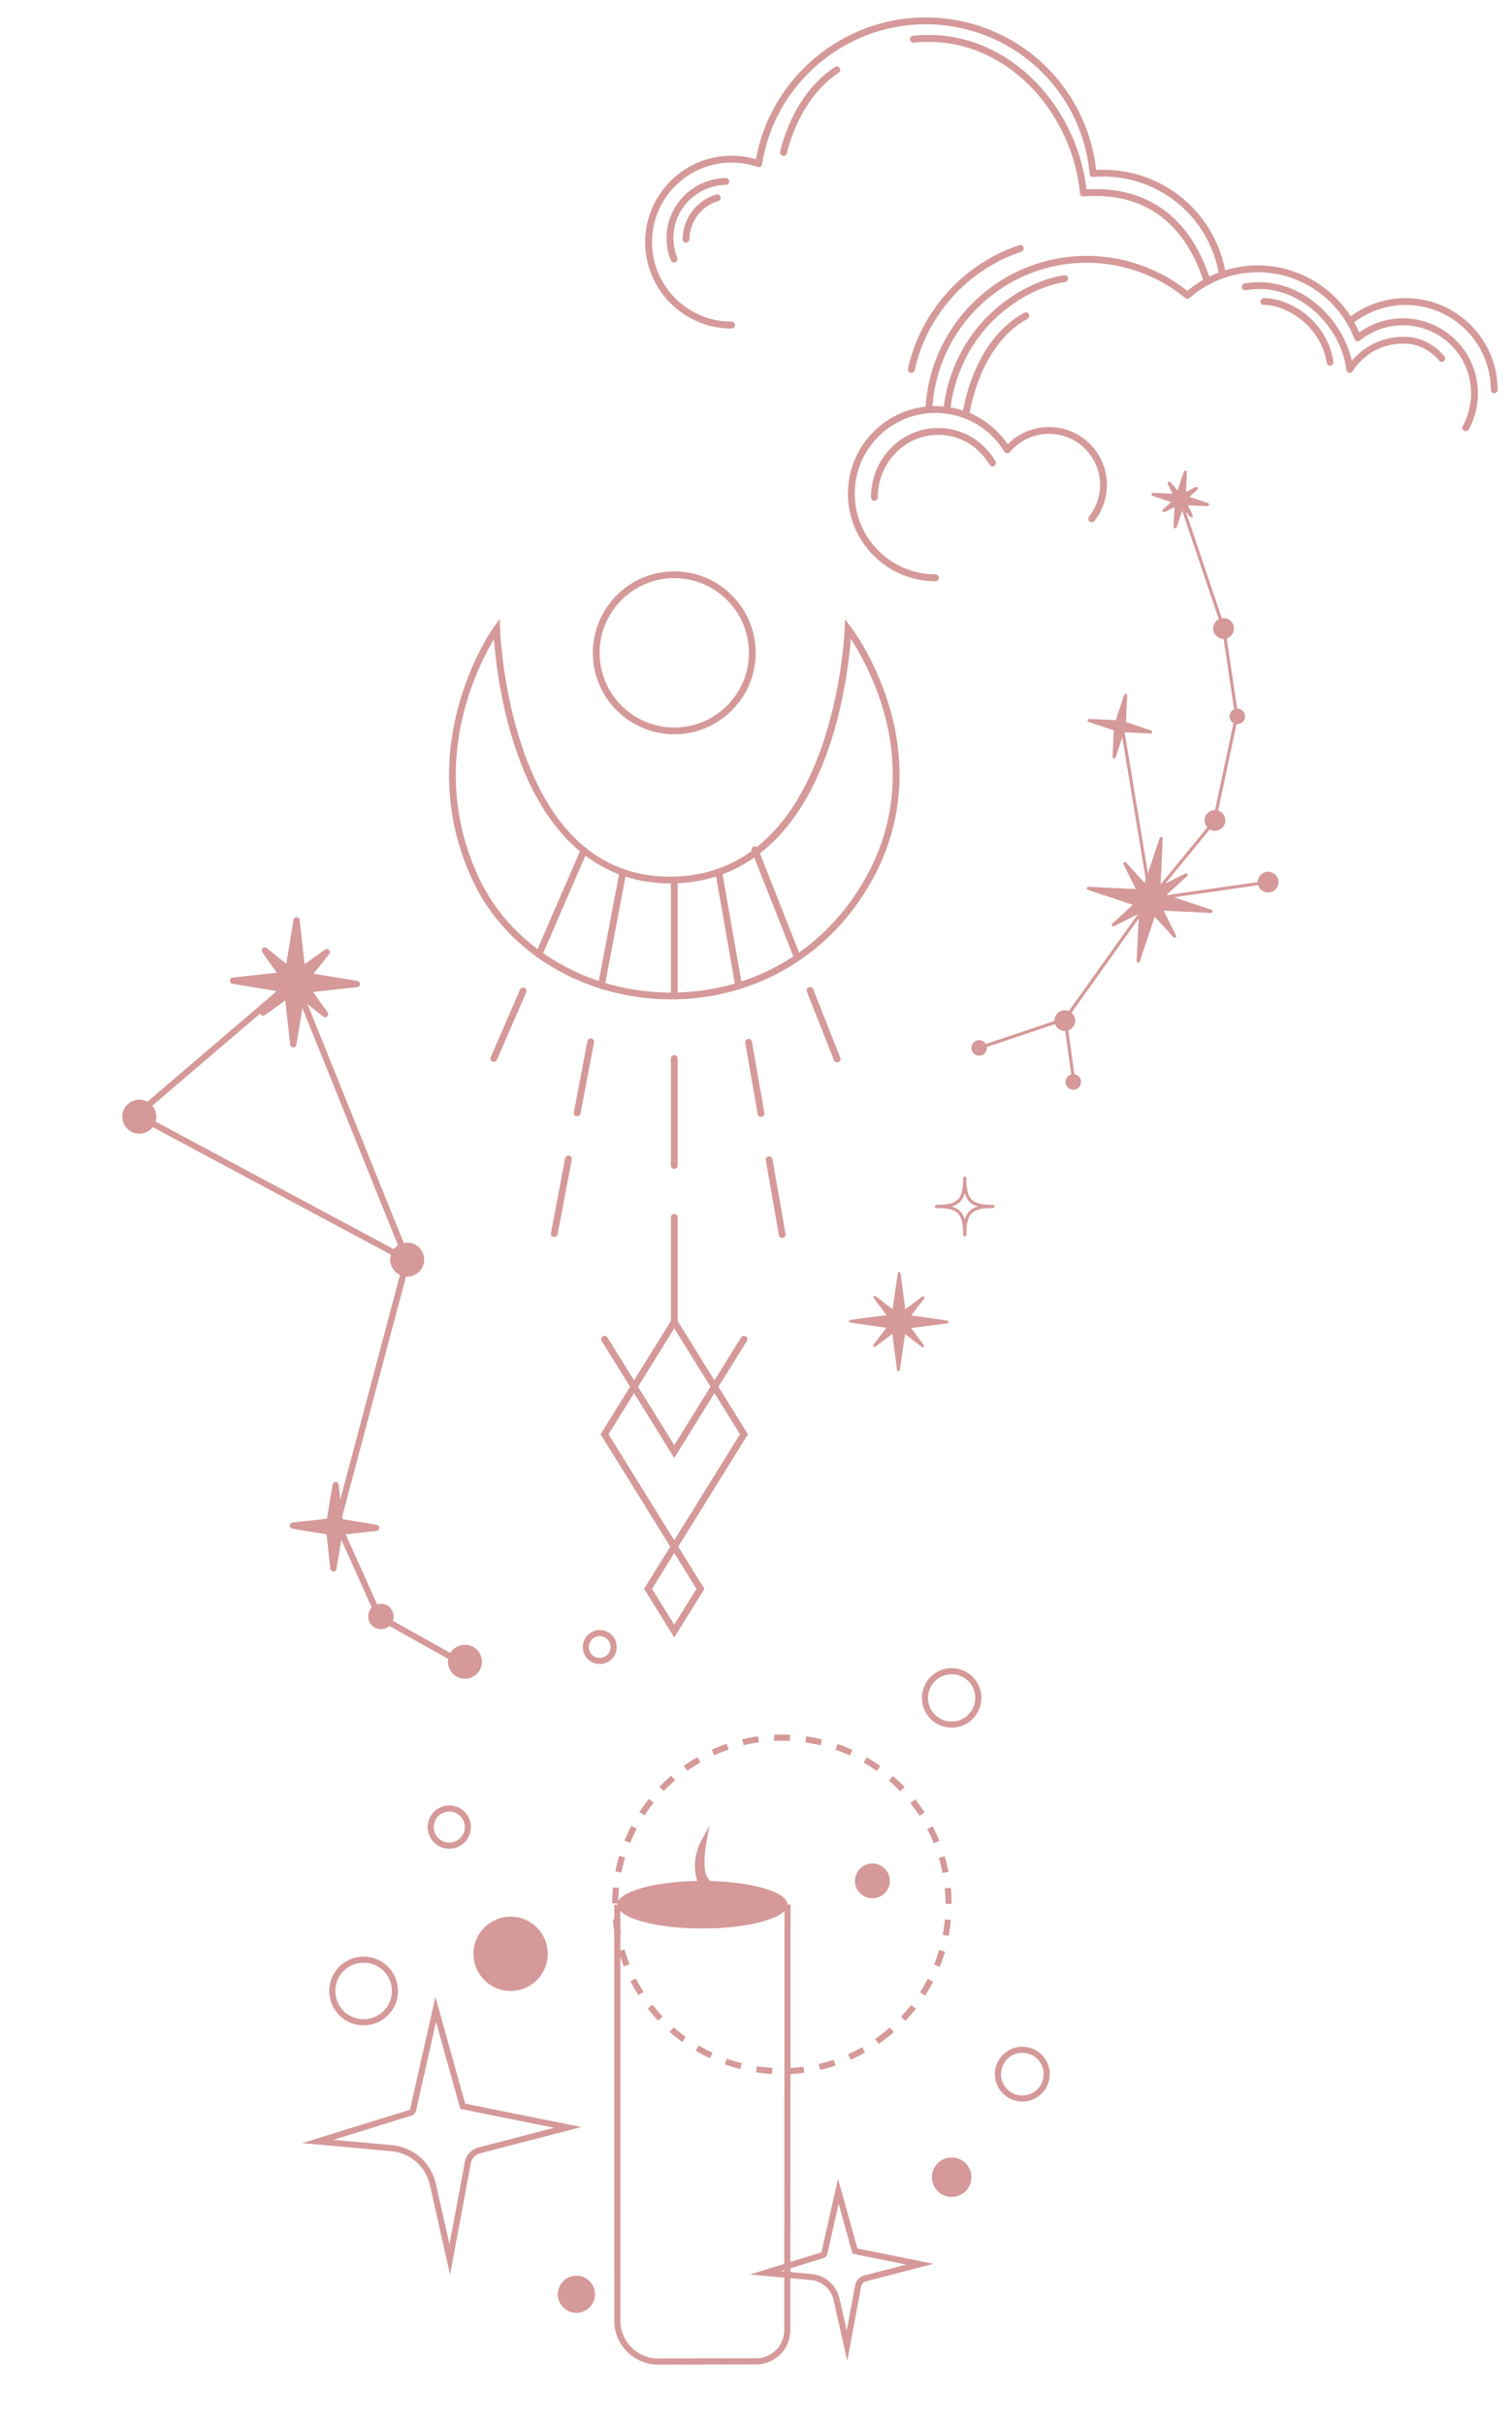 <?xml version="1.0" encoding="utf-8"?>
<!-- Generator: Adobe Illustrator 16.0.0, SVG Export Plug-In . SVG Version: 6.00 Build 0)  -->
<!DOCTYPE svg PUBLIC "-//W3C//DTD SVG 1.1//EN" "http://www.w3.org/Graphics/SVG/1.1/DTD/svg11.dtd">
<svg version="1.1" id="Calque_1" xmlns="http://www.w3.org/2000/svg" xmlns:xlink="http://www.w3.org/1999/xlink" x="0px" y="0px"
	 width="315px" height="505px" viewBox="0 0 315 505" enable-background="new 0 0 315 505" xml:space="preserve">
<g>
	<g>
		<path fill="#D59999" d="M137.123,492.432c-2.441,0-4.738-0.949-6.467-2.675c-1.734-1.729-2.688-4.031-2.689-6.482l-0.005-86.586
			h1.271l0.005,86.586c0,2.11,0.823,4.093,2.315,5.582c1.49,1.486,3.467,2.304,5.569,2.304c0.006,0,0.012,0,0.018,0l20.426-0.044
			c3.205-0.007,5.813-2.619,5.815-5.823l0.05-88.665h1.271l-0.05,88.666c-0.001,3.903-3.179,7.085-7.083,7.094l-20.428,0.044
			C137.136,492.432,137.131,492.432,137.123,492.432z"/>
	</g>
	<ellipse fill="#D59999" cx="146.334" cy="396.656" rx="17.73" ry="4.955"/>
	<g>
		<path fill="#D59999" d="M145.317,397.206l-0.859-0.935c0.065-0.069,1.632-1.736,0.681-5.013c-1.138-3.92,0.69-7.405,0.77-7.55
			l1.905-3.56l-0.72,3.972c-0.394,2.169-0.61,6.018,0.484,7.111c0.437,0.437,0.654,0.998,0.625,1.622
			C148.113,394.82,145.604,396.967,145.317,397.206z M146.621,392.071c0.084,0.544,0.108,1.045,0.088,1.505
			c0.131-0.277,0.213-0.542,0.225-0.78c0.012-0.267-0.069-0.479-0.255-0.665C146.658,392.111,146.64,392.092,146.621,392.071z"/>
	</g>
	<g>
		<path fill="#D59999" d="M93.763,473.689l-4.203-18.661c-0.867-3.852-4.091-6.678-8.022-7.036l-18.589-1.689l22.362-6.924
			c0.063-0.021,0.112-0.073,0.126-0.138l5.277-23.38l6.194,22.221l24.201,4.875l-21.131,5.484c-0.964,0.251-1.706,1.045-1.888,2.024
			L93.763,473.689z M69.458,445.618l12.194,1.107c4.482,0.408,8.159,3.633,9.148,8.022l2.844,12.634l3.196-17.149
			c0.272-1.462,1.378-2.648,2.818-3.021l15.788-4.098l-19.554-3.94l-5.05-18.113l-4.166,18.461
			c-0.115,0.508-0.495,0.919-0.992,1.072L69.458,445.618z"/>
	</g>
	<g>
		<path fill="#D59999" d="M176.516,491.662l-2.857-12.68c-0.512-2.275-2.417-3.947-4.739-4.157l-12.706-1.156l14.915-4.618
			l3.457-15.313l4.046,14.513l15.839,3.19l-14.076,3.653c-0.505,0.132-0.893,0.547-0.988,1.06L176.516,491.662z M162.722,472.983
			l6.312,0.574c2.875,0.262,5.231,2.33,5.866,5.146l1.497,6.65l1.759-9.433c0.186-0.994,0.939-1.803,1.919-2.057l8.733-2.266
			l-11.192-2.256l-2.901-10.405l-2.361,10.464c-0.09,0.399-0.387,0.721-0.777,0.842L162.722,472.983z"/>
	</g>
	<g>
		<path fill="#D59999" d="M198.264,359.784c-1.763,0-3.514-0.747-4.738-2.196c-2.205-2.609-1.877-6.527,0.734-8.733
			c2.609-2.205,6.527-1.878,8.734,0.733c2.205,2.609,1.876,6.529-0.735,8.734C201.098,359.304,199.678,359.784,198.264,359.784z
			 M198.256,348.664c-1.124,0-2.253,0.381-3.176,1.16c-2.075,1.754-2.337,4.869-0.584,6.943c0.85,1.006,2.039,1.619,3.351,1.73
			c1.312,0.11,2.588-0.298,3.592-1.147c2.075-1.753,2.338-4.867,0.584-6.943C201.049,349.257,199.656,348.664,198.256,348.664z"/>
	</g>
	<g>
		<path fill="#D59999" d="M75.759,421.784c-2.038,0-4.063-0.862-5.478-2.537c-2.549-3.019-2.169-7.548,0.849-10.098
			c3.018-2.551,7.547-2.171,10.097,0.849c1.235,1.462,1.828,3.317,1.667,5.224c-0.16,1.908-1.054,3.639-2.516,4.873l0,0
			C79.036,421.229,77.393,421.784,75.759,421.784z M75.75,408.731c-1.345,0-2.696,0.455-3.801,1.388
			c-2.481,2.099-2.794,5.824-0.697,8.308c1.016,1.202,2.439,1.937,4.008,2.068c1.57,0.132,3.097-0.354,4.297-1.371l0,0
			c1.204-1.016,1.938-2.439,2.07-4.008c0.132-1.57-0.354-3.095-1.371-4.299C79.092,409.44,77.426,408.731,75.75,408.731z"/>
	</g>
	<g>
		<path fill="#D59999" d="M93.603,384.995c-1.281,0-2.555-0.543-3.444-1.597c-1.604-1.896-1.364-4.744,0.534-6.349
			c0.919-0.776,2.085-1.147,3.284-1.047s2.287,0.662,3.063,1.581c1.604,1.898,1.364,4.746-0.532,6.349l0,0
			C95.663,384.646,94.63,384.995,93.603,384.995z M93.595,377.258c-0.763,0-1.493,0.266-2.083,0.765
			c-1.36,1.15-1.534,3.194-0.384,4.556c1.152,1.363,3.196,1.534,4.559,0.384l0,0c1.362-1.15,1.533-3.194,0.382-4.557
			c-0.557-0.66-1.338-1.063-2.199-1.136C93.777,377.263,93.687,377.258,93.595,377.258z M96.096,383.447H96.1H96.096z"/>
	</g>
	<g>
		<path fill="#D59999" d="M124.951,346.534c-0.1,0-0.2-0.005-0.302-0.013c-0.94-0.08-1.796-0.521-2.405-1.242
			c-1.259-1.49-1.07-3.727,0.42-4.986c0.721-0.609,1.637-0.901,2.579-0.823c0.939,0.079,1.796,0.521,2.405,1.243
			c1.259,1.489,1.07,3.726-0.42,4.985l0,0C126.585,346.242,125.785,346.534,124.951,346.534z M124.942,340.729
			c-0.534,0-1.046,0.187-1.459,0.535c-0.955,0.806-1.074,2.24-0.27,3.193c0.392,0.463,0.938,0.745,1.543,0.796
			c0.602,0.054,1.189-0.136,1.652-0.527c0.954-0.807,1.075-2.239,0.269-3.192c-0.391-0.464-0.939-0.747-1.542-0.797
			C125.07,340.731,125.008,340.729,124.942,340.729z M126.819,345.212h0.004H126.819z"/>
	</g>
	<g>
		<path fill="#D59999" d="M212.989,437.655c-1.624,0-3.239-0.688-4.368-2.024c-0.985-1.166-1.457-2.645-1.329-4.165
			c0.128-1.522,0.84-2.901,2.006-3.887c2.406-2.035,6.019-1.73,8.053,0.676c0.985,1.166,1.458,2.646,1.329,4.167
			c-0.127,1.521-0.841,2.901-2.006,3.885l0,0C215.603,437.213,214.293,437.655,212.989,437.655z M212.978,427.5
			c-1.047,0-2.05,0.365-2.859,1.05c-0.907,0.766-1.461,1.839-1.56,3.021c-0.1,1.183,0.268,2.332,1.033,3.239
			c0.766,0.906,1.84,1.46,3.022,1.56c1.181,0.098,2.332-0.268,3.239-1.033l0,0c0.907-0.767,1.46-1.84,1.561-3.021
			c0.099-1.184-0.269-2.333-1.033-3.24c-0.767-0.906-1.841-1.46-3.023-1.56C213.23,427.504,213.104,427.5,212.978,427.5z"/>
	</g>
	<circle fill="#D59999" cx="181.752" cy="391.702" r="3.628"/>
	<circle fill="#D59999" cx="120.088" cy="477.786" r="3.869"/>
	<circle fill="#D59999" cx="106.377" cy="406.883" r="7.738"/>
	<circle fill="#D59999" cx="198.259" cy="453.401" r="4.111"/>
	<g>
		<path fill="#D59999" d="M164.202,431.942l-0.047-1.271c1.075-0.038,2.161-0.129,3.226-0.271l0.165,1.261
			C166.441,431.807,165.316,431.901,164.202,431.942z M160.845,431.906c-1.111-0.065-2.233-0.185-3.336-0.354l0.192-1.257
			c1.063,0.164,2.146,0.278,3.218,0.341L160.845,431.906z M170.85,431.066l-0.284-1.239c1.048-0.241,2.097-0.535,3.114-0.875
			l0.402,1.206C173.024,430.511,171.938,430.815,170.85,431.066z M154.219,430.887c-1.081-0.271-2.16-0.599-3.211-0.973l0.426-1.198
			c1.013,0.36,2.055,0.677,3.097,0.938L154.219,430.887z M177.212,428.946l-0.515-1.162c0.983-0.435,1.956-0.924,2.893-1.451
			l0.623,1.108C179.242,427.988,178.232,428.494,177.212,428.946z M147.903,428.64c-1.01-0.471-2.008-0.998-2.969-1.563l0.645-1.095
			c0.927,0.544,1.89,1.053,2.862,1.507L147.903,428.64z M183.058,425.657l-0.727-1.044c0.88-0.613,1.744-1.276,2.566-1.972
			c0.159-0.134,0.318-0.271,0.474-0.407l0.838,0.956c-0.162,0.143-0.325,0.282-0.489,0.422
			C184.866,424.334,183.971,425.021,183.058,425.657z M142.128,425.236c-0.9-0.653-1.78-1.358-2.618-2.098l0.842-0.953
			c0.808,0.712,1.657,1.393,2.523,2.022L142.128,425.236z M188.627,420.863l-0.925-0.873c0.74-0.782,1.449-1.608,2.109-2.454
			l1.003,0.781C190.13,419.194,189.394,420.052,188.627,420.863z M137.104,420.801c-0.418-0.447-0.828-0.91-1.224-1.376
			c-0.325-0.385-0.647-0.781-0.954-1.178l1.006-0.779c0.297,0.383,0.604,0.765,0.92,1.136c0.38,0.451,0.776,0.896,1.18,1.327
			L137.104,420.801z M192.749,415.576l-1.074-0.682c0.577-0.907,1.117-1.852,1.604-2.81l1.132,0.577
			C193.906,413.654,193.347,414.636,192.749,415.576z M132.997,415.501c-0.597-0.942-1.156-1.925-1.66-2.918l1.134-0.576
			c0.487,0.959,1.024,1.904,1.601,2.813L132.997,415.501z M195.79,409.603l-1.183-0.468c0.393-0.999,0.744-2.029,1.042-3.061
			l1.222,0.351C196.562,407.495,196.198,408.564,195.79,409.603z M129.962,409.52c-0.407-1.037-0.77-2.108-1.075-3.181l1.223-0.349
			c0.296,1.033,0.645,2.063,1.036,3.064L129.962,409.52z M197.646,403.16l-1.25-0.234c0.2-1.058,0.35-2.136,0.447-3.206l1.267,0.117
			C198.008,400.945,197.853,402.065,197.646,403.16z M128.118,403.071c-0.201-1.096-0.355-2.214-0.453-3.325l1.267-0.112
			c0.096,1.071,0.241,2.149,0.438,3.207L128.118,403.071z M196.988,396.487c-0.003-1.075-0.059-2.163-0.162-3.233l1.266-0.122
			c0.108,1.108,0.164,2.237,0.168,3.353L196.988,396.487z M128.8,396.4l-1.272-0.009c0.007-1.113,0.067-2.241,0.18-3.351
			l1.266,0.127C128.865,394.238,128.806,395.325,128.8,396.4z M196.36,390.053c-0.207-1.058-0.465-2.113-0.771-3.144l1.221-0.36
			c0.315,1.068,0.584,2.164,0.797,3.261L196.36,390.053z M129.449,389.968l-1.248-0.247c0.217-1.095,0.487-2.189,0.807-3.257
			l1.218,0.362C129.919,387.855,129.658,388.912,129.449,389.968z M194.525,383.855c-0.4-0.998-0.855-1.987-1.352-2.94l1.129-0.586
			c0.514,0.99,0.985,2.017,1.403,3.051L194.525,383.855z M131.296,383.773l-1.179-0.477c0.419-1.034,0.893-2.058,1.406-3.047
			l1.128,0.588C132.155,381.789,131.699,382.778,131.296,383.773z M191.548,378.117c-0.582-0.9-1.217-1.785-1.885-2.632l0.998-0.787
			c0.692,0.876,1.351,1.795,1.954,2.729L191.548,378.117z M134.28,378.044l-1.067-0.692c0.609-0.936,1.267-1.853,1.961-2.725
			l0.994,0.791C135.501,376.26,134.865,377.143,134.28,378.044z M187.542,373.041c-0.744-0.778-1.531-1.529-2.342-2.231l0.833-0.961
			c0.841,0.728,1.657,1.508,2.428,2.315L187.542,373.041z M138.3,372.983l-0.917-0.882c0.771-0.8,1.591-1.575,2.438-2.305
			l0.829,0.964C139.834,371.464,139.042,372.211,138.3,372.983z M182.658,368.809c-0.873-0.623-1.79-1.211-2.721-1.747l0.636-1.102
			c0.966,0.557,1.916,1.167,2.822,1.813L182.658,368.809z M143.201,368.767l-0.736-1.038c0.911-0.646,1.861-1.255,2.826-1.81
			l0.635,1.101C144.995,367.556,144.079,368.144,143.201,368.767z M177.063,365.581c-0.977-0.446-1.987-0.85-3.004-1.201
			l0.415-1.201c1.055,0.363,2.103,0.782,3.117,1.245L177.063,365.581z M148.805,365.543l-0.525-1.157
			c1.014-0.461,2.063-0.878,3.119-1.241l0.414,1.202C150.793,364.697,149.782,365.099,148.805,365.543z M170.955,363.47
			c-1.045-0.254-2.116-0.46-3.178-0.613l0.181-1.258c1.103,0.158,2.211,0.372,3.296,0.636L170.955,363.47z M154.919,363.443
			l-0.297-1.235c1.085-0.261,2.193-0.471,3.298-0.627l0.178,1.26C157.033,362.989,155.963,363.192,154.919,363.443z
			 M164.555,362.547c-1.073-0.053-2.158-0.055-3.235-0.006l-0.058-1.271c1.117-0.051,2.243-0.049,3.356,0.005L164.555,362.547z"/>
	</g>
</g>
<g>
	<g>
		<path fill="#D59999" d="M104.116,128.898l0.063,2.045c0.004,0.133,0.455,13.266,5.143,26.147
			c6.227,17.103,16.594,25.677,30.744,25.471c33.938-0.484,35.893-51.105,35.907-51.618l0.062-1.973l1.2,1.566
			c0.229,0.297,5.622,7.404,8.487,18.183c2.652,9.971,3.488,25.021-7.58,40.11c-9.955,13.57-26.068,20.69-43.096,19.06
			c-16.143-1.554-30.116-10.872-36.471-24.324c-13.368-28.297,4.152-52.773,4.33-53.017L104.116,128.898z M139.845,206.71
			c14.772,0,28.416-6.792,37.162-18.712c10.725-14.621,9.926-29.207,7.367-38.868c-2.004-7.567-5.369-13.388-7.12-16.086
			c-0.326,4.198-1.446,14.195-5.091,24.128c-6.355,17.32-17.447,26.589-32.077,26.796c-14.611,0.198-25.738-8.929-32.097-26.425
			c-3.627-9.973-4.753-20.083-5.086-24.393c-3.627,6.016-14.023,26.597-3.056,49.814c6.144,13.005,19.684,22.018,35.332,23.521
			C136.745,206.637,138.302,206.71,139.845,206.71z"/>
	</g>
	<g>
		<path fill="#D59999" d="M140.471,273.963l15.355,24.729l-15.355,24.732l-15.352-24.732L140.471,273.963z M154.167,298.691
			l-13.696-22.061l-13.695,22.061l13.695,22.062L154.167,298.691z"/>
	</g>
	<g>
		<path fill="#D59999" d="M140.471,320.753l6.286,10.127l-6.286,10.127l-6.285-10.127L140.471,320.753z M145.102,330.88
			l-4.631-7.456l-4.628,7.456l4.628,7.456L145.102,330.88z"/>
	</g>
	<g>
		<path fill="#D59999" d="M125.946,278.187c0.237,0,0.467,0.119,0.599,0.334l13.926,22.431l13.927-22.431
			c0.207-0.331,0.641-0.434,0.97-0.228c0.331,0.204,0.432,0.641,0.228,0.969l-15.124,24.359l-15.122-24.359
			c-0.205-0.328-0.103-0.765,0.229-0.969C125.691,278.221,125.819,278.187,125.946,278.187z"/>
	</g>
	<g>
		<path fill="#D59999" d="M140.471,118.989c9.354,0,16.966,7.609,16.966,16.963s-7.611,16.964-16.966,16.964
			c-9.354,0-16.962-7.61-16.962-16.964S131.117,118.989,140.471,118.989z M140.471,151.509c8.579,0,15.557-6.979,15.557-15.557
			c0-8.578-6.978-15.556-15.557-15.556c-8.575,0-15.555,6.978-15.555,15.556C124.916,144.529,131.896,151.509,140.471,151.509z"/>
	</g>
	<g>
		<path fill="#D59999" d="M140.471,252.8c0.39,0,0.706,0.314,0.706,0.705v21.793c0,0.389-0.316,0.702-0.706,0.702
			c-0.389,0-0.701-0.313-0.701-0.702v-21.793C139.77,253.114,140.082,252.8,140.471,252.8z"/>
	</g>
	<g>
		<path fill="#D59999" d="M140.471,219.725c0.39,0,0.706,0.314,0.706,0.703v22.29c0,0.39-0.316,0.706-0.706,0.706
			c-0.389,0-0.701-0.316-0.701-0.706v-22.29C139.77,220.039,140.082,219.725,140.471,219.725z"/>
	</g>
	<g>
		<path fill="#D59999" d="M140.471,182.562c0.39,0,0.706,0.314,0.706,0.703v24.147c0,0.39-0.316,0.705-0.706,0.705
			c-0.389,0-0.701-0.315-0.701-0.705v-24.147C139.77,182.876,140.082,182.562,140.471,182.562z"/>
	</g>
	<g>
		<path fill="#D59999" d="M149.743,180.919c0.336,0,0.633,0.241,0.692,0.583l4.152,23.693c0.066,0.384-0.19,0.749-0.571,0.815
			c-0.386,0.064-0.749-0.188-0.816-0.571l-4.15-23.695c-0.067-0.382,0.19-0.749,0.572-0.814
			C149.662,180.923,149.704,180.919,149.743,180.919z"/>
	</g>
	<g>
		<path fill="#D59999" d="M155.951,216.351c0.335,0,0.632,0.241,0.692,0.583l2.599,14.83c0.067,0.383-0.19,0.747-0.571,0.814
			c-0.386,0.067-0.749-0.188-0.815-0.572l-2.599-14.832c-0.066-0.382,0.188-0.747,0.571-0.814
			C155.868,216.353,155.912,216.351,155.951,216.351z"/>
	</g>
	<g>
		<path fill="#D59999" d="M160.236,240.816c0.336,0,0.635,0.242,0.694,0.582l2.729,15.577c0.066,0.383-0.19,0.748-0.573,0.815
			c-0.385,0.064-0.747-0.188-0.815-0.571l-2.728-15.577c-0.067-0.384,0.189-0.749,0.573-0.815
			C160.157,240.818,160.197,240.816,160.236,240.816z"/>
	</g>
	<g>
		<path fill="#D59999" d="M129.77,180.919c0.045,0,0.088,0.005,0.134,0.012c0.381,0.074,0.631,0.442,0.56,0.824l-4.489,23.632
			c-0.071,0.382-0.438,0.631-0.822,0.561c-0.381-0.072-0.632-0.44-0.561-0.822l4.489-23.634
			C129.143,181.153,129.438,180.919,129.77,180.919z"/>
	</g>
	<g>
		<path fill="#D59999" d="M123.058,216.258c0.046,0,0.09,0.004,0.134,0.011c0.382,0.073,0.633,0.442,0.561,0.824l-2.809,14.794
			c-0.073,0.379-0.441,0.626-0.824,0.56c-0.382-0.074-0.634-0.441-0.56-0.825l2.81-14.792
			C122.432,216.492,122.729,216.258,123.058,216.258z"/>
	</g>
	<g>
		<path fill="#D59999" d="M118.424,240.66c0.045,0,0.088,0.006,0.134,0.013c0.382,0.073,0.633,0.441,0.559,0.825l-2.948,15.534
			c-0.073,0.382-0.44,0.631-0.824,0.561c-0.382-0.071-0.632-0.44-0.559-0.821l2.95-15.539
			C117.796,240.896,118.093,240.66,118.424,240.66z"/>
	</g>
	<g>
		<path fill="#D59999" d="M121.656,176.416c0.094,0,0.188,0.019,0.278,0.059c0.356,0.155,0.521,0.57,0.366,0.926l-9.384,21.653
			c-0.155,0.357-0.568,0.521-0.926,0.366c-0.359-0.154-0.521-0.569-0.367-0.926l9.387-21.653
			C121.124,176.574,121.385,176.416,121.656,176.416z"/>
	</g>
	<g>
		<path fill="#D59999" d="M108.985,205.648c0.095,0,0.19,0.019,0.282,0.06c0.356,0.154,0.519,0.567,0.364,0.925l-6.1,14.076
			c-0.156,0.354-0.57,0.521-0.926,0.365c-0.357-0.154-0.521-0.57-0.366-0.925l6.1-14.076
			C108.455,205.807,108.714,205.648,108.985,205.648z"/>
	</g>
	<g>
		<path fill="#D59999" d="M168.755,205.554c0.282,0,0.547,0.168,0.657,0.444l5.639,14.268c0.144,0.361-0.033,0.769-0.396,0.914
			c-0.362,0.144-0.77-0.036-0.913-0.396l-5.639-14.268c-0.144-0.363,0.033-0.771,0.396-0.913
			C168.584,205.569,168.671,205.554,168.755,205.554z"/>
	</g>
	<g>
		<path fill="#D59999" d="M157.263,176.27c0.279,0,0.545,0.168,0.655,0.445l8.675,21.947c0.144,0.363-0.035,0.771-0.396,0.914
			c-0.36,0.146-0.77-0.035-0.913-0.395l-8.675-21.948c-0.145-0.362,0.034-0.771,0.396-0.915
			C157.089,176.284,157.176,176.27,157.263,176.27z"/>
	</g>
</g>
<g>
	<g>
		<path fill="#D59999" d="M200.665,257.147c0-4.482-1.095-5.576-5.576-5.576c-0.182,0-0.33-0.148-0.33-0.329
			c0-0.182,0.148-0.33,0.33-0.33c4.481,0,5.576-1.094,5.576-5.576c0-0.181,0.147-0.329,0.329-0.329s0.329,0.148,0.329,0.329
			c0,4.482,1.095,5.576,5.576,5.576c0.182,0,0.329,0.148,0.329,0.33c0,0.181-0.147,0.329-0.329,0.329
			c-4.481,0-5.576,1.094-5.576,5.576c0,0.182-0.147,0.329-0.329,0.329S200.665,257.329,200.665,257.147z M200.994,248.483
			c-0.415,1.495-1.263,2.343-2.759,2.759c1.496,0.415,2.344,1.263,2.759,2.758c0.415-1.495,1.263-2.343,2.758-2.758
			C202.257,250.826,201.409,249.979,200.994,248.483z"/>
	</g>
</g>
<g>
	<g>
		<g>
			<path fill="#D59999" d="M189.855,77.65c-0.048,0-0.103-0.003-0.154-0.017c-0.386-0.086-0.627-0.467-0.543-0.851
				c2.654-11.978,11.537-21.836,23.185-25.729c0.375-0.127,0.779,0.079,0.904,0.451c0.123,0.372-0.077,0.777-0.454,0.904
				c-11.172,3.734-19.697,13.19-22.239,24.682C190.479,77.424,190.183,77.65,189.855,77.65z"/>
		</g>
	</g>
	<g>
		<g>
			<path fill="#D59999" d="M311.286,81.881c-0.396,0-0.713-0.319-0.713-0.718c0-9.733-7.951-17.655-17.722-17.655
				c-4.068,0-8.046,1.409-11.193,3.969c-0.308,0.248-0.761,0.202-1.004-0.104c-0.249-0.305-0.203-0.754,0.104-1.003
				c3.402-2.767,7.695-4.29,12.093-4.29C303.41,62.08,312,70.641,312,81.163C312,81.562,311.681,81.881,311.286,81.881z"/>
		</g>
	</g>
	<g>
		<g>
			<path fill="#D59999" d="M305.369,89.8c-0.118,0-0.233-0.027-0.344-0.089c-0.346-0.189-0.473-0.622-0.282-0.969
				c1.14-2.075,1.74-4.429,1.74-6.813c0-7.83-6.372-14.201-14.202-14.201c-3.259,0-6.444,1.135-8.969,3.19
				c-0.173,0.144-0.405,0.199-0.635,0.137c-0.223-0.059-0.405-0.223-0.483-0.436c-3.148-8.328-11.242-13.922-20.145-13.922
				c-5.233,0-10.278,1.903-14.204,5.354c-0.269,0.233-0.66,0.238-0.926,0.017c-5.753-4.74-13.03-7.352-20.496-7.352
				c-17.184,0-31.326,13.432-32.196,30.58c-0.021,0.391-0.357,0.683-0.75,0.676c-0.393-0.021-0.697-0.356-0.678-0.749
				c0.909-17.908,15.678-31.935,33.624-31.935c7.596,0,15.005,2.586,20.936,7.298c4.118-3.433,9.312-5.318,14.69-5.318
				c9.173,0,17.542,5.572,21.123,13.96c2.643-1.896,5.843-2.931,9.108-2.931c8.62,0,15.629,7.01,15.629,15.629
				c0,2.624-0.663,5.214-1.915,7.499C305.865,89.665,305.62,89.8,305.369,89.8z"/>
		</g>
	</g>
	<g>
		<g>
			<path fill="#D59999" d="M152.399,68.417c-9.92,0-17.992-8.071-17.992-17.99c0-9.92,8.072-17.992,17.992-17.992
				c1.739,0,3.446,0.247,5.094,0.732c3-16.896,18.017-29.536,35.273-29.536c18.371,0,33.551,13.601,35.594,31.752
				c0.475-0.027,0.952-0.042,1.434-0.042c12.672,0,23.42,9.053,25.56,21.523c0.063,0.389-0.198,0.756-0.587,0.825
				c-0.423,0.061-0.759-0.199-0.824-0.585c-2.018-11.781-12.171-20.334-24.148-20.334c-0.679,0-1.352,0.032-2.018,0.083
				c-0.449,0.042-0.729-0.256-0.768-0.646c-1.656-17.756-16.382-31.149-34.242-31.149c-16.837,0-31.453,12.532-33.999,29.15
				c-0.03,0.211-0.156,0.392-0.336,0.502c-0.186,0.111-0.402,0.131-0.604,0.066c-1.739-0.607-3.564-0.915-5.428-0.915
				c-9.136,0-16.564,7.432-16.564,16.564c0,9.134,7.429,16.564,16.564,16.564c0.395,0,0.714,0.319,0.714,0.713
				C153.113,68.102,152.794,68.417,152.399,68.417z"/>
		</g>
	</g>
	<g>
		<g>
			<path fill="#D59999" d="M142.917,50.521c-0.001,0-0.006,0-0.008,0c-0.396-0.005-0.711-0.329-0.705-0.724
				c0.018-1.309,0.293-2.585,0.817-3.789c1.158-2.656,3.414-4.663,6.192-5.508c0.394-0.125,0.777,0.1,0.892,0.476
				c0.114,0.377-0.1,0.778-0.477,0.891c-2.38,0.722-4.312,2.439-5.297,4.709c-0.449,1.031-0.686,2.122-0.701,3.24
				C143.626,50.206,143.31,50.521,142.917,50.521z"/>
		</g>
	</g>
	<g>
		<g>
			<path fill="#D59999" d="M140.421,54.656c-0.283,0-0.552-0.17-0.665-0.449c-1.239-3.124-1.187-6.538,0.149-9.616
				c1.947-4.472,6.373-7.425,11.277-7.524c0.006,0,0.011,0,0.014,0c0.392,0,0.708,0.309,0.714,0.7
				c0.007,0.393-0.302,0.718-0.699,0.727c-4.347,0.087-8.27,2.704-9.995,6.667c-1.185,2.724-1.23,5.75-0.13,8.517
				c0.144,0.366-0.034,0.782-0.399,0.928C140.597,54.641,140.51,54.656,140.421,54.656z"/>
		</g>
	</g>
	<g>
		<g>
			<path fill="#D59999" d="M251.517,59.352c-0.304,0-0.586-0.196-0.682-0.5c-3.757-11.942-11.795-18.212-23.02-18.042
				c-0.692,0.008-1.376,0.031-2.054,0.084c-0.449,0.033-0.729-0.259-0.768-0.645c-0.897-9.533-5.751-18.761-12.987-24.69
				c-6.343-5.191-13.831-7.489-21.642-6.687c-0.379,0.021-0.743-0.244-0.784-0.635c-0.041-0.394,0.242-0.743,0.636-0.784
				c8.189-0.878,16.046,1.56,22.696,7.001c7.349,6.021,12.336,15.313,13.432,24.971c0.482-0.026,0.965-0.036,1.453-0.043
				c0.131-0.003,0.263-0.003,0.39-0.003c11.794,0,20.089,6.577,24.008,19.042c0.121,0.377-0.089,0.777-0.465,0.895
				C251.659,59.34,251.587,59.352,251.517,59.352z"/>
		</g>
	</g>
	<g>
		<g>
			<path fill="#D59999" d="M182.165,104.275c-0.396,0-0.714-0.32-0.714-0.714c0-7.958,6.277-14.432,13.994-14.432
				c4.918,0,9.388,2.59,11.951,6.931c0.203,0.337,0.09,0.775-0.25,0.979c-0.337,0.198-0.775,0.088-0.979-0.251
				c-2.304-3.9-6.315-6.23-10.723-6.23c-6.93,0-12.566,5.833-12.566,13.004C182.879,103.955,182.563,104.275,182.165,104.275z"/>
		</g>
	</g>
	<g>
		<g>
			<path fill="#D59999" d="M194.884,121.042c-10.057,0-18.237-8.184-18.237-18.238c0-10.057,8.181-18.24,18.237-18.24
				c6.094,0,11.655,2.958,15.062,7.952c2.262-2.294,5.344-3.594,8.598-3.594c6.653,0,12.065,5.41,12.065,12.066
				c0,2.748-0.901,5.338-2.607,7.485c-0.246,0.313-0.691,0.364-1.001,0.12c-0.308-0.246-0.361-0.695-0.118-1.005
				c1.504-1.897,2.299-4.179,2.299-6.601c0-5.868-4.773-10.641-10.638-10.641c-3.149,0-6.119,1.384-8.146,3.794
				c-0.148,0.177-0.383,0.265-0.604,0.252c-0.226-0.018-0.436-0.145-0.553-0.336c-3.083-5.051-8.448-8.063-14.356-8.063
				c-9.268,0-16.81,7.539-16.81,16.81s7.542,16.811,16.81,16.811c0.395,0,0.714,0.316,0.714,0.714
				C195.598,120.723,195.278,121.042,194.884,121.042z"/>
		</g>
	</g>
	<g>
		<g>
			<path fill="#D59999" d="M163.232,32.473c-0.046,0-0.094-0.003-0.141-0.012c-0.384-0.08-0.637-0.455-0.561-0.841
				c0.097-0.478,2.461-11.798,11.421-17.669c0.323-0.216,0.77-0.126,0.986,0.205c0.217,0.332,0.124,0.774-0.204,0.989
				c-8.453,5.538-10.778,16.645-10.803,16.755C163.865,32.239,163.565,32.473,163.232,32.473z"/>
		</g>
	</g>
	<g>
		<g>
			<path fill="#D59999" d="M197.283,86.159c-0.009,0-0.02,0-0.029,0c-0.393-0.018-0.7-0.351-0.686-0.745
				c0.019-0.374,0.456-9.24,7.291-17.464c5.332-6.414,12.803-9.961,17.842-10.627c0.443-0.05,0.749,0.223,0.801,0.613
				c0.051,0.392-0.222,0.749-0.612,0.8c-4.765,0.634-11.848,4.009-16.932,10.128c-6.53,7.857-6.959,16.523-6.96,16.61
				C197.981,85.856,197.665,86.159,197.283,86.159z"/>
		</g>
	</g>
	<g>
		<g>
			<path fill="#D59999" d="M201.213,87.175c-0.028,0-0.06-0.004-0.089-0.004c-0.393-0.051-0.67-0.408-0.622-0.799
				c0.08-0.625,2.033-15.347,12.861-21.224c0.347-0.188,0.784-0.061,0.97,0.286c0.188,0.349,0.059,0.782-0.286,0.97
				c-10.192,5.526-12.105,19.998-12.125,20.146C201.876,86.91,201.566,87.175,201.213,87.175z"/>
		</g>
	</g>
	<g>
		<g>
			<path fill="#D59999" d="M281.207,77.65c-0.047,0-0.097-0.003-0.145-0.017c-0.303-0.062-0.528-0.31-0.565-0.615
				c-0.568-4.954-3.619-10.043-7.96-13.289c-2.749-2.057-7.229-4.289-12.979-3.292c-0.388,0.072-0.76-0.192-0.826-0.58
				c-0.065-0.389,0.193-0.758,0.581-0.824c4.872-0.853,9.876,0.411,14.082,3.552c4.146,3.101,7.196,7.794,8.235,12.557
				c1.646-1.955,5.313-5.157,11.271-4.999c3.598,0.106,6.503,2.171,8.023,4.062c0.248,0.31,0.198,0.758-0.108,1.006
				c-0.312,0.243-0.759,0.199-1.004-0.11c-1.32-1.647-3.843-3.438-6.952-3.531c-7.567-0.273-10.891,5.48-11.033,5.723
				C281.695,77.517,281.46,77.65,281.207,77.65z"/>
		</g>
	</g>
	<g>
		<g>
			<path fill="#D59999" d="M277.089,76.144c-0.348,0-0.652-0.25-0.704-0.604c-1.207-7.762-8.455-12.032-13.032-12.032
				c-0.014,0-0.026-0.003-0.043,0c-0.392,0-0.709-0.318-0.713-0.71c-0.002-0.41,0.397-0.751,0.756-0.718
				c5.21,0,13.098,4.587,14.442,13.244c0.06,0.388-0.206,0.755-0.598,0.813C277.161,76.144,277.126,76.144,277.089,76.144z"/>
		</g>
	</g>
</g>
<g>
	<g>
		<g>
			<g>
				<path fill="#D59999" d="M257.966,149.133c0.007-0.035,0.008-0.074,0.002-0.109l-2.727-18.23l-9.094-26.889
					c-0.058-0.172-0.244-0.264-0.416-0.205c-0.175,0.059-0.265,0.246-0.207,0.416l9.079,26.832l2.704,18.115l-4.65,21.848
					l-13.201,16.12l-17.827,24.982c-0.048,0.068-0.071,0.153-0.058,0.235l1.825,13.133c0.025,0.18,0.191,0.307,0.371,0.281
					c0.181-0.025,0.31-0.188,0.282-0.371l-1.809-13.004l17.738-24.855l13.238-16.168c0.032-0.041,0.056-0.088,0.066-0.141
					l4.681-21.983C257.966,149.138,257.966,149.135,257.966,149.133z"/>
			</g>
		</g>
		<g>
			<g>
				<path fill="#D59999" d="M264.519,183.758c0.007-0.034,0.008-0.07,0.002-0.107c-0.025-0.18-0.193-0.305-0.373-0.278
					l-24.164,3.495l-5.889-35.599c-0.03-0.178-0.2-0.3-0.38-0.271c-0.177,0.03-0.297,0.197-0.271,0.379l5.942,35.916
					c0.03,0.176,0.195,0.298,0.373,0.271l24.483-3.541C264.386,184.002,264.493,183.895,264.519,183.758z"/>
			</g>
		</g>
		<g>
			<g>
				<path fill="#D59999" d="M222.221,212.265c0.01-0.054,0.007-0.11-0.013-0.166c-0.057-0.172-0.243-0.264-0.416-0.206
					l-17.908,6.023c-0.172,0.057-0.269,0.238-0.206,0.416c0.057,0.172,0.243,0.264,0.417,0.207l17.908-6.023
					C222.119,212.477,222.199,212.378,222.221,212.265z"/>
			</g>
		</g>
		<g>
			<g>
				<polygon fill="#D59999" points="245.477,102.742 246.943,98.346 246.722,102.975 249.249,101.713 247.157,103.613 
					251.555,105.08 246.925,104.859 248.187,107.387 246.287,105.295 244.82,109.691 245.042,105.063 242.515,106.324 
					244.605,104.425 240.209,102.957 244.839,103.18 243.576,100.65 				"/>
			</g>
			<g>
				<path fill="#D59999" d="M251.538,105.409l-4.067-0.194l1.012,2.023c0.074,0.147,0.027,0.326-0.108,0.42
					c-0.136,0.092-0.32,0.07-0.431-0.051l-1.522-1.676l-1.288,3.863c-0.052,0.156-0.211,0.25-0.373,0.221
					c-0.161-0.031-0.276-0.176-0.269-0.34l0.194-4.068l-2.023,1.012c-0.146,0.073-0.326,0.027-0.419-0.108
					c-0.094-0.137-0.072-0.319,0.05-0.431l1.676-1.521l-3.864-1.289c-0.313-0.105-0.209-0.656,0.12-0.642l4.069,0.196l-1.013-2.025
					c-0.074-0.147-0.027-0.326,0.108-0.418c0.136-0.094,0.32-0.072,0.431,0.05l1.521,1.675l1.29-3.863
					c0.053-0.156,0.211-0.25,0.373-0.22s0.276,0.175,0.269,0.339l-0.195,4.068l2.024-1.011c0.147-0.073,0.327-0.026,0.419,0.108
					c0.094,0.137,0.072,0.32-0.05,0.43l-1.676,1.521l3.863,1.289c0.156,0.053,0.249,0.211,0.22,0.373l0,0
					C251.848,105.303,251.703,105.416,251.538,105.409z M246.937,103.369l0.326-0.297l-0.395,0.197
					c-0.105,0.053-0.229,0.046-0.327-0.018c-0.098-0.063-0.154-0.176-0.149-0.291l0.108-2.246l-0.712,2.133
					c-0.037,0.109-0.131,0.193-0.245,0.219c-0.114,0.023-0.232-0.016-0.312-0.102l-0.294-0.326l0.196,0.394
					c0.053,0.104,0.046,0.228-0.019,0.327c-0.063,0.098-0.175,0.154-0.292,0.15l-2.246-0.109l2.134,0.713
					c0.11,0.037,0.193,0.13,0.218,0.244c0.024,0.115-0.015,0.232-0.102,0.313l-0.323,0.291l0.391-0.193
					c0.105-0.053,0.229-0.045,0.327,0.018c0.098,0.064,0.154,0.176,0.149,0.293l-0.107,2.245l0.71-2.134
					c0.038-0.109,0.131-0.193,0.245-0.219c0.114-0.022,0.233,0.016,0.313,0.102l0.295,0.326l-0.196-0.392
					c-0.053-0.106-0.046-0.229,0.019-0.327c0.063-0.098,0.175-0.154,0.292-0.15l2.246,0.108l-2.134-0.711
					c-0.11-0.038-0.193-0.13-0.218-0.245c-0.009-0.043-0.009-0.086-0.001-0.128C246.847,103.484,246.883,103.42,246.937,103.369z"/>
			</g>
		</g>
		<g>
			<g>
				<polygon fill="#D59999" points="238.611,184.519 241.917,174.611 241.417,185.043 247.112,182.197 242.399,186.48 
					252.307,189.786 241.875,189.285 244.72,194.98 240.438,190.268 237.134,200.174 237.634,189.742 231.938,192.589 
					236.65,188.308 226.744,185.003 237.176,185.503 234.331,179.807 				"/>
			</g>
			<g>
				<path fill="#D59999" d="M252.29,190.115l-9.87-0.474l2.595,5.19c0.075,0.148,0.028,0.326-0.107,0.42
					c-0.136,0.092-0.32,0.071-0.431-0.051l-3.902-4.295l-3.128,9.371c-0.053,0.156-0.212,0.25-0.373,0.221
					c-0.162-0.03-0.276-0.176-0.269-0.34l0.473-9.869l-5.191,2.594c-0.147,0.072-0.327,0.026-0.419-0.108
					c-0.094-0.138-0.071-0.319,0.05-0.431l4.297-3.9l-9.374-3.128c-0.313-0.105-0.209-0.657,0.12-0.642l9.871,0.475l-2.595-5.195
					c-0.073-0.146-0.028-0.326,0.108-0.419c0.135-0.093,0.319-0.071,0.43,0.05l3.902,4.298l3.128-9.374
					c0.053-0.156,0.212-0.25,0.373-0.22c0.162,0.03,0.276,0.175,0.27,0.339l-0.474,9.871l5.191-2.594
					c0.147-0.074,0.327-0.027,0.419,0.107c0.094,0.137,0.073,0.32-0.05,0.43l-4.297,3.905l9.373,3.127
					c0.157,0.052,0.25,0.212,0.22,0.373l0,0C252.6,190.01,252.455,190.123,252.29,190.115z M242.179,186.236l2.947-2.677
					l-3.561,1.778c-0.105,0.053-0.23,0.046-0.328-0.018c-0.098-0.064-0.154-0.176-0.149-0.293l0.387-8.048l-2.551,7.644
					c-0.037,0.111-0.13,0.194-0.245,0.219c-0.114,0.023-0.232-0.015-0.312-0.102l-2.677-2.947l1.78,3.563
					c0.051,0.106,0.045,0.227-0.019,0.328c-0.063,0.098-0.175,0.154-0.292,0.148l-8.047-0.387l7.642,2.551
					c0.111,0.037,0.194,0.131,0.219,0.244c0.022,0.117-0.016,0.231-0.102,0.313l-2.944,2.674l3.558-1.777
					c0.105-0.053,0.229-0.045,0.328,0.018c0.098,0.064,0.154,0.176,0.149,0.292l-0.386,8.048l2.55-7.643
					c0.038-0.111,0.13-0.194,0.245-0.219c0.114-0.023,0.232,0.016,0.312,0.102l2.675,2.945l-1.778-3.559
					c-0.053-0.105-0.047-0.227,0.018-0.328c0.064-0.098,0.176-0.153,0.292-0.148l8.048,0.385l-7.643-2.547
					c-0.11-0.039-0.194-0.131-0.219-0.246c-0.009-0.043-0.009-0.087-0.001-0.129C242.089,186.351,242.124,186.287,242.179,186.236z"
					/>
			</g>
		</g>
		<g>
			<g>
				<g>
					<polygon fill="#D59999" points="232.675,150.314 234.505,144.834 234.228,150.605 239.709,152.435 233.937,152.156 
						232.108,157.639 232.385,151.867 226.903,150.037 					"/>
				</g>
				<g>
					<path fill="#D59999" d="M239.693,152.764l-5.522-0.266l-1.75,5.245c-0.053,0.156-0.211,0.25-0.373,0.22
						c-0.162-0.031-0.276-0.176-0.269-0.34l0.265-5.523l-5.244-1.748c-0.156-0.053-0.25-0.212-0.22-0.375
						c0.03-0.161,0.175-0.275,0.34-0.268l5.522,0.266l1.75-5.246c0.053-0.156,0.211-0.248,0.373-0.219
						c0.161,0.03,0.275,0.174,0.269,0.34l-0.266,5.521l5.245,1.75c0.156,0.053,0.25,0.213,0.22,0.373
						C240.002,152.656,239.858,152.771,239.693,152.764z M232.988,150.418c-0.047,0.142-0.181,0.232-0.329,0.226l-3.388-0.162
						l3.218,1.073c0.141,0.047,0.232,0.18,0.226,0.328l-0.163,3.389l1.073-3.219c0.047-0.141,0.181-0.232,0.328-0.225l3.388,0.164
						l-3.218-1.074c-0.14-0.047-0.231-0.181-0.225-0.328l0.163-3.389L232.988,150.418z M232.675,150.322l0.001-0.008
						L232.675,150.322z"/>
				</g>
			</g>
		</g>
		<g>
			<g>
				<circle fill="#D59999" cx="253.107" cy="170.858" r="2.164"/>
			</g>
		</g>
		<g>
			<g>
				<circle fill="#D59999" cx="221.834" cy="212.538" r="2.165"/>
			</g>
		</g>
		<g>
			<g>
				<circle fill="#D59999" cx="264.195" cy="183.697" r="2.164"/>
			</g>
		</g>
		<g>
			<g>
				<circle fill="#D59999" cx="254.908" cy="130.882" r="2.164"/>
			</g>
		</g>
		<g>
			<g>
				<circle fill="#D59999" cx="257.776" cy="149.188" r="1.618"/>
			</g>
		</g>
		<g>
			<g>
				<circle fill="#D59999" cx="203.988" cy="218.226" r="1.619"/>
			</g>
		</g>
		<g>
			<g>
				<circle fill="#D59999" cx="223.604" cy="225.314" r="1.619"/>
			</g>
		</g>
	</g>
</g>
<g>
	<g>
		<polygon fill="#D59999" points="188.341,277.294 187.172,285.295 186.132,277.276 182.178,280.221 185.187,276.314 
			177.186,275.146 185.204,274.105 182.26,270.152 186.165,273.161 187.334,265.16 188.374,273.179 192.327,270.234 
			189.319,274.139 197.32,275.308 189.301,276.348 192.246,280.303 		"/>
	</g>
	<g>
		<path fill="#D59999" d="M187.17,285.579c-0.143,0-0.263-0.107-0.28-0.248l-0.978-7.537l-3.564,2.656
			c-0.114,0.081-0.271,0.072-0.373-0.029c-0.099-0.102-0.108-0.261-0.022-0.373l2.713-3.522l-7.521-1.099
			c-0.142-0.021-0.245-0.142-0.244-0.283c0.002-0.143,0.124-0.278,0.249-0.28l7.537-0.978l-2.655-3.563
			c-0.084-0.114-0.072-0.272,0.029-0.373c0.103-0.1,0.262-0.111,0.373-0.023l3.52,2.713l1.101-7.521
			c0.021-0.141,0.142-0.245,0.283-0.244s0.262,0.107,0.28,0.249l0.978,7.537l3.563-2.656c0.117-0.085,0.274-0.073,0.373,0.029
			c0.099,0.102,0.109,0.261,0.022,0.373l-2.712,3.521l7.521,1.1c0.142,0.021,0.245,0.142,0.244,0.282
			c-0.001,0.142-0.113,0.252-0.248,0.281l-7.538,0.977l2.655,3.564c0.085,0.114,0.073,0.272-0.029,0.373
			c-0.1,0.099-0.259,0.109-0.372,0.023l-3.521-2.713l-1.099,7.521c-0.018,0.124-0.113,0.218-0.232,0.239
			C187.205,285.577,187.187,285.58,187.17,285.579z M188.515,277.069l2.272,1.75l-1.714-2.301c-0.061-0.081-0.073-0.188-0.034-0.281
			c0.039-0.094,0.133-0.168,0.226-0.172l5.976-0.774l-5.961-0.871c-0.101-0.014-0.185-0.082-0.223-0.175s-0.024-0.2,0.037-0.28
			l1.75-2.271l-2.299,1.713c-0.081,0.061-0.188,0.073-0.281,0.033s-0.158-0.125-0.172-0.226l-0.774-5.974l-0.871,5.96
			c-0.015,0.101-0.082,0.185-0.176,0.223c-0.087,0.038-0.199,0.023-0.279-0.038l-2.271-1.749l1.713,2.299
			c0.061,0.081,0.072,0.188,0.034,0.28c-0.039,0.094-0.134,0.167-0.227,0.172l-5.974,0.775l5.96,0.87
			c0.101,0.014,0.185,0.081,0.222,0.174c0.038,0.094,0.024,0.201-0.037,0.281l-1.752,2.274l2.302-1.715
			c0.081-0.06,0.189-0.072,0.28-0.033c0.094,0.039,0.159,0.125,0.172,0.226l0.774,5.972l0.871-5.958
			c0.014-0.101,0.081-0.185,0.174-0.223c0.019-0.008,0.038-0.014,0.058-0.017C188.369,277.001,188.45,277.021,188.515,277.069z"/>
	</g>
</g>
<g>
	<g>
		<g>
			<polygon fill="#D59999" points="60.095,201.896 61.785,191.656 62.93,201.97 68.072,198.287 64.119,203.227 74.358,204.919 
				64.043,206.063 67.729,211.204 62.789,207.251 61.098,217.489 59.954,207.176 54.812,210.861 58.764,205.921 48.525,204.23 
				58.84,203.086 55.155,197.941 			"/>
		</g>
		<g>
			<path fill="#D59999" d="M61.803,191.012c0.322,0.01,0.59,0.254,0.627,0.575l1.019,9.219l4.249-3.041
				c0.257-0.19,0.623-0.154,0.842,0.079c0.223,0.233,0.238,0.596,0.036,0.847l-3.263,4.082l9.15,1.508
				c0.316,0.055,0.549,0.334,0.538,0.656c-0.007,0.32-0.252,0.586-0.574,0.623l-9.216,1.023l3.04,4.243
				c0.188,0.263,0.156,0.624-0.078,0.845c-0.225,0.223-0.594,0.239-0.847,0.037l-4.082-3.264l-1.509,9.148
				c-0.053,0.321-0.332,0.553-0.655,0.538c-0.322-0.007-0.588-0.25-0.624-0.572l-1.022-9.216l-4.247,3.041
				c-0.253,0.191-0.622,0.154-0.843-0.079c-0.224-0.233-0.238-0.596-0.037-0.847l3.265-4.078l-9.151-1.512
				c-0.316-0.055-0.548-0.332-0.539-0.656c0.01-0.323,0.265-0.602,0.574-0.623l9.22-1.021l-3.043-4.25
				c-0.187-0.261-0.154-0.621,0.079-0.842c0.233-0.227,0.596-0.238,0.848-0.037l4.08,3.264l1.513-9.152
				c0.037-0.236,0.204-0.424,0.416-0.5C61.642,191.022,61.722,191.011,61.803,191.012z M59.692,202.401l-1.288-1.032l0.961,1.343
				c0.133,0.188,0.159,0.429,0.065,0.638c-0.093,0.21-0.295,0.357-0.52,0.38l-5.662,0.628l5.623,0.926
				c0.224,0.04,0.414,0.195,0.496,0.408c0.083,0.213,0.044,0.456-0.098,0.634l-1.029,1.286l1.337-0.957
				c0.188-0.138,0.428-0.158,0.637-0.068c0.211,0.094,0.354,0.291,0.382,0.521l0.626,5.661l0.928-5.621
				c0.039-0.226,0.192-0.416,0.408-0.496c0.001-0.002,0.007-0.004,0.012-0.006c0.211-0.075,0.446-0.037,0.621,0.103l1.286,1.03
				l-0.958-1.338c-0.134-0.187-0.16-0.43-0.067-0.639c0.095-0.21,0.291-0.353,0.521-0.379l5.664-0.627l-5.623-0.93
				c-0.226-0.039-0.414-0.192-0.497-0.407c-0.083-0.214-0.042-0.455,0.1-0.632l1.034-1.296l-1.347,0.966
				c-0.19,0.146-0.43,0.159-0.638,0.066c-0.21-0.094-0.354-0.291-0.38-0.521l-0.627-5.662l-0.93,5.623
				c-0.037,0.225-0.191,0.415-0.405,0.495c-0.006,0.003-0.008,0.004-0.013,0.005C60.102,202.579,59.865,202.541,59.692,202.401z"/>
		</g>
	</g>
	<g>
		<g>
			<g>
				<polygon fill="#D59999" points="68.673,316.86 69.929,309.257 70.778,316.916 78.384,318.173 70.722,319.022 69.465,326.627 
					68.616,318.966 61.011,317.709 				"/>
			</g>
			<g>
				<path fill="#D59999" d="M69.946,308.611c0.321,0.007,0.59,0.251,0.625,0.572l0.793,7.176l7.124,1.176
					c0.316,0.053,0.549,0.332,0.537,0.654c-0.004,0.32-0.256,0.588-0.572,0.624l-7.175,0.797l-1.174,7.122
					c-0.055,0.32-0.335,0.551-0.655,0.54c-0.322-0.009-0.589-0.253-0.625-0.574l-0.793-7.175l-7.123-1.176
					c-0.317-0.054-0.55-0.332-0.539-0.654c0.009-0.325,0.265-0.599,0.573-0.625l7.175-0.795l1.174-7.124
					c0.041-0.237,0.206-0.426,0.42-0.502C69.784,308.621,69.865,308.608,69.946,308.611z M68.744,317.5l-3.015,0.337l2.993,0.492
					c0.285,0.047,0.505,0.278,0.537,0.567l0.333,3.008l0.491-2.987c0.048-0.284,0.283-0.508,0.567-0.535l3.015-0.336l-2.993-0.492
					c-0.285-0.047-0.504-0.278-0.537-0.568l-0.333-3.009l-0.491,2.988c-0.039,0.234-0.204,0.424-0.42,0.502
					C68.844,317.484,68.795,317.497,68.744,317.5z"/>
			</g>
		</g>
	</g>
	<g>
		<g>
			<circle fill="#D59999" cx="29.03" cy="232.549" r="3.541"/>
		</g>
	</g>
	<g>
		<g>
			<circle fill="#D59999" cx="84.839" cy="262.316" r="3.54"/>
		</g>
	</g>
	<g>
		<g>
			<circle fill="#D59999" cx="96.867" cy="346.063" r="3.54"/>
		</g>
	</g>
	<g>
		<g>
			<circle fill="#D59999" cx="79.355" cy="336.627" r="2.648"/>
		</g>
	</g>
	<g>
		<g>
			<path fill="#D59999" d="M61.128,203.494c-0.008,0.001-0.016,0.004-0.024,0.009c-0.328,0.135-0.49,0.508-0.356,0.841
				l23.491,58.262c0.129,0.323,0.493,0.482,0.817,0.366c0.006-0.003,0.014-0.007,0.024-0.009c0.328-0.136,0.488-0.509,0.355-0.841
				l-23.491-58.263C61.815,203.535,61.453,203.377,61.128,203.494z"/>
		</g>
	</g>
	<g>
		<g>
			<path fill="#D59999" d="M61.128,203.494c-0.071,0.026-0.141,0.063-0.202,0.118l-32.881,28.1
				c-0.162,0.136-0.244,0.349-0.222,0.559c0.022,0.213,0.148,0.399,0.337,0.499l55.921,29.922l-14.445,54.354
				c-0.036,0.146-0.025,0.295,0.037,0.431l8.771,19.487c0.056,0.127,0.152,0.23,0.274,0.299l16.683,9.332
				c0.311,0.175,0.7,0.058,0.878-0.249c0.174-0.31,0.062-0.703-0.25-0.878l-16.495-9.229l-8.592-19.083l14.521-54.626
				c0.074-0.29-0.056-0.594-0.321-0.734l-55.539-29.719l32.164-27.486c0.271-0.231,0.302-0.636,0.069-0.909
				C61.658,203.472,61.371,203.405,61.128,203.494z"/>
		</g>
	</g>
</g>
</svg>
